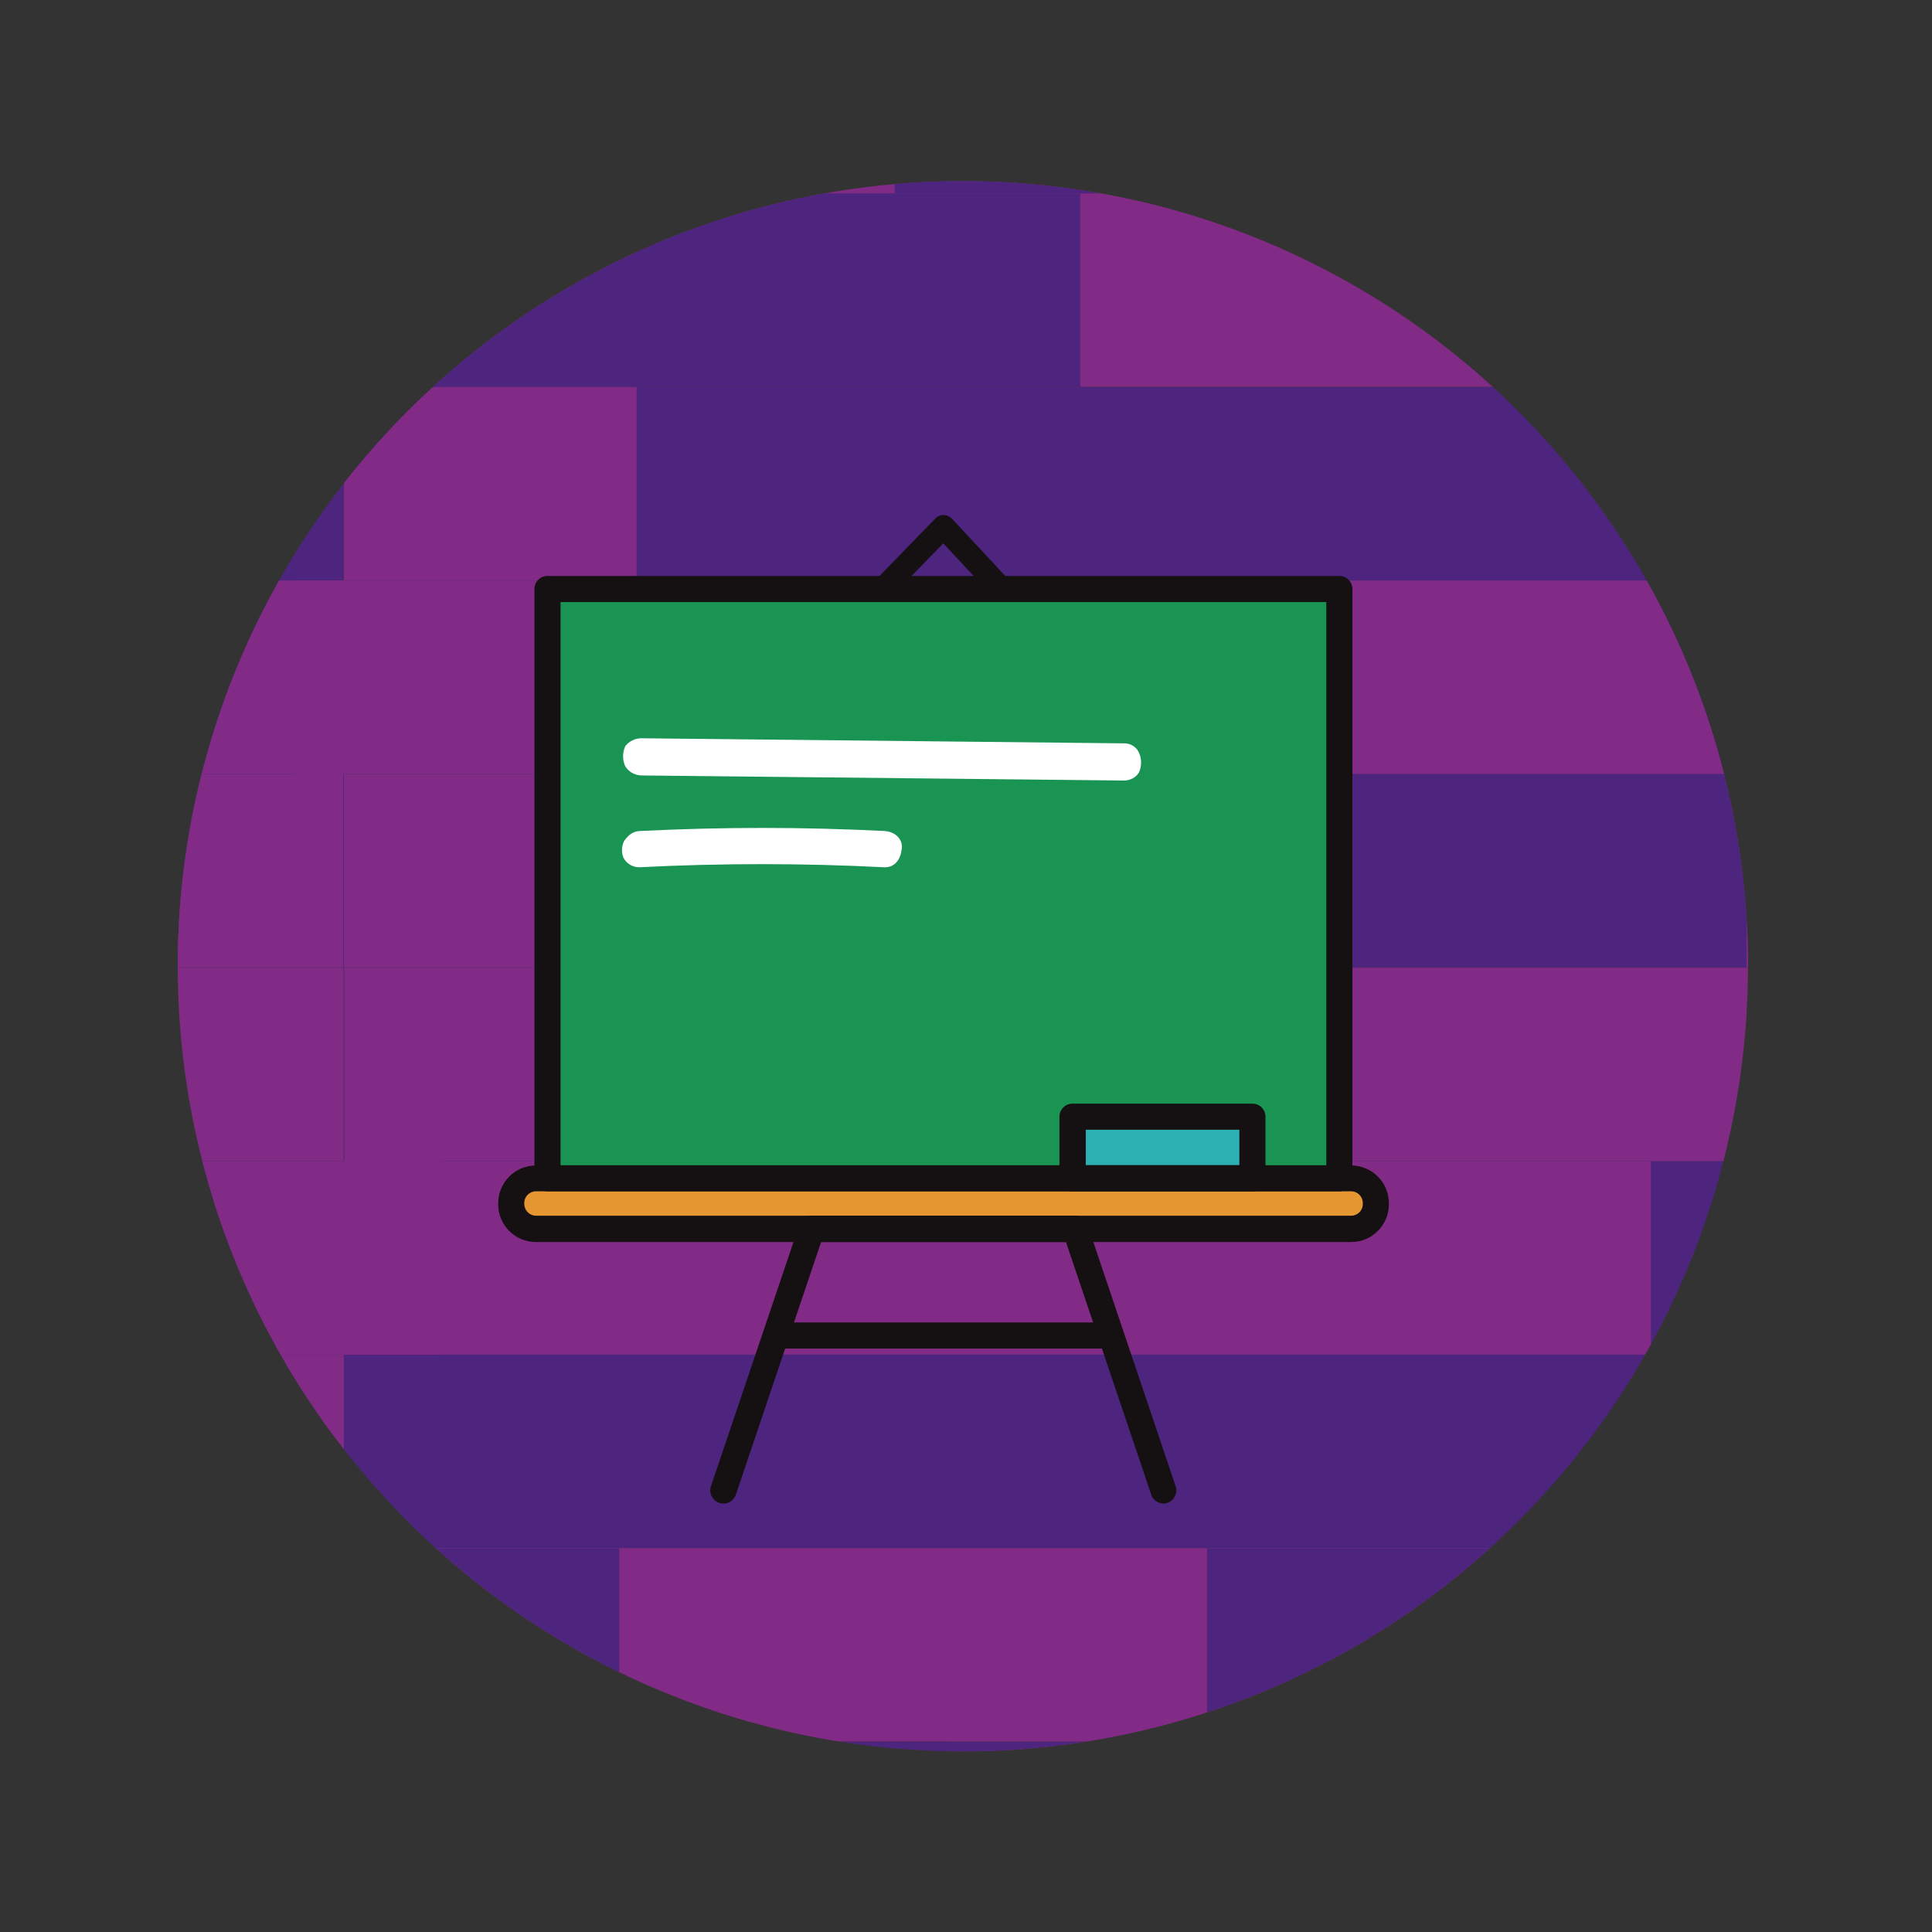 <?xml version="1.0" encoding="utf-8"?>
<!-- Generator: Adobe Illustrator 21.0.2, SVG Export Plug-In . SVG Version: 6.00 Build 0)  -->
<svg version="1.1" id="Capa_1" xmlns="http://www.w3.org/2000/svg" xmlns:xlink="http://www.w3.org/1999/xlink" x="0px" y="0px"
	 viewBox="0 0 800 800" style="enable-background:new 0 0 800 800;" xml:space="preserve">
<rect x="0" y="0" width="800" height="800" fill="#333333" stroke="none"/>
<style type="text/css">
	.st0{clip-path:url(#SVGID_2_);}
	.st1{clip-path:url(#SVGID_4_);}
	.st2{fill:#4D257E;}
	.st3{fill:#822B86;}
	.st4{fill:#199453;}
	.st5{fill:#E69732;}
	.st6{fill:#2DB0B2;}
	.st7{fill:#151011;}
	.st8{fill:#FFFFFF;}
</style>
<g>
	<defs>
		<circle id="SVGID_1_" cx="398.7" cy="400.1" r="325.1"/>
	</defs>
	<clipPath id="SVGID_2_">
		<use xlink:href="#SVGID_1_"  style="overflow:visible;"/>
	</clipPath>
	<g class="st0">
		<defs>
			<rect id="SVGID_3_" width="808.3" height="796.8"/>
		</defs>
		<clipPath id="SVGID_4_">
			<use xlink:href="#SVGID_3_"  style="overflow:visible;"/>
		</clipPath>
		<g class="st1">
			<rect x="-291.9" class="st2" width="434.2" height="80.1"/>
			<rect x="-520" y="80.1" class="st3" width="662.3" height="80.1"/>
			<rect x="28.4" y="80.1" class="st2" width="114" height="80.1"/>
			<rect x="28.4" y="0" class="st3" width="114" height="80.1"/>
			<rect x="-520" y="160.3" class="st2" width="662.3" height="80.1"/>
			<rect x="-520" y="240.4" class="st2" width="662.3" height="80.1"/>
			<rect x="-398.8" y="240.4" class="st3" width="541.2" height="80.1"/>
			<rect x="-520" y="320.5" class="st3" width="662.3" height="80.1"/>
			<rect x="-273.6" y="320.5" class="st2" width="415.9" height="80.1"/>
			<rect x="60.8" y="320.5" class="st3" width="81.3" height="80.1"/>
			<rect x="142.4" y="0" class="st3" width="411.4" height="80.1"/>
			<rect x="370.5" class="st2" width="434.2" height="80.1"/>
			<rect x="142.4" y="80.1" class="st3" width="662.3" height="80.1"/>
			<rect x="142.4" y="80.1" class="st2" width="304.9" height="80.1"/>
			<rect x="690.7" y="80.1" class="st2" width="114" height="80.1"/>
			<rect x="690.7" y="0" class="st3" width="114" height="80.1"/>
			<rect x="142.4" y="160.3" class="st2" width="662.3" height="80.1"/>
			<rect x="142.4" y="240.4" class="st2" width="662.3" height="80.1"/>
			<rect x="142.4" y="160.3" class="st3" width="121.2" height="80.1"/>
			<rect x="122.6" y="240.4" class="st3" width="682.1" height="80.1"/>
			<rect x="142.4" y="320.5" class="st3" width="662.3" height="80.1"/>
			<rect x="388.8" y="320.5" class="st2" width="415.9" height="80.1"/>
			<rect x="723.2" y="320.5" class="st3" width="81.3" height="80.1"/>
			<rect x="393.3" y="721.2" class="st3" width="411.4" height="80.1"/>
			<rect x="142.4" y="721.2" class="st2" width="434.2" height="80.1"/>
			<rect x="142.4" y="641" class="st3" width="662.3" height="80.1"/>
			<rect x="499.8" y="641.1" class="st2" width="304.9" height="80.1"/>
			<rect x="142.4" y="641.1" class="st2" width="114" height="80.1"/>
			<rect x="142.4" y="721.2" class="st3" width="114" height="80.1"/>
			<rect x="142.4" y="560.9" class="st2" width="662.3" height="80.1"/>
			<rect x="142.4" y="480.8" class="st2" width="662.3" height="80.1"/>
			<rect x="683.5" y="560.9" class="st3" width="121.2" height="80.1"/>
			<rect x="142.4" y="480.8" class="st3" width="541.2" height="80.1"/>
			<rect x="142.4" y="400.7" class="st3" width="662.3" height="80.1"/>
			<rect x="142.4" y="400.7" class="st2" width="415.9" height="80.1"/>
			<rect x="142.6" y="400.7" class="st3" width="81.3" height="80.1"/>
			<rect x="-269.1" y="721.2" class="st3" width="411.4" height="80.1"/>
			<rect x="-520" y="641.1" class="st3" width="662.3" height="80.1"/>
			<rect x="-162.5" y="641.1" class="st2" width="304.9" height="80.1"/>
			<rect x="-520" y="560.9" class="st2" width="662.3" height="80.1"/>
			<rect x="-520" y="480.8" class="st2" width="662.3" height="80.1"/>
			<rect x="21.2" y="560.9" class="st3" width="121.2" height="80.1"/>
			<rect x="-520" y="480.8" class="st3" width="703.2" height="80.1"/>
			<rect x="-520" y="400.7" class="st3" width="662.3" height="80.1"/>
		</g>
	</g>
</g>
<g>
	<polyline class="st4" points="341,246.3 229.1,246.3 229.1,490.3 557.1,490.3 557.1,246.3 445.5,246.3 	"/>
	<path class="st5" d="M562.2,490.3H224.3c-5.6,0-10.2,4.6-10.2,10.2c0,0,0,0,0,0v0.5c0,5.6,4.6,10.2,10.2,10.2c0,0,0,0,0,0h337.6
		c5.6,0,10.2-4.6,10.2-10.2c0,0,0,0,0,0v-0.5C572.1,495,567.7,490.5,562.2,490.3z"/>
	<rect x="444.2" y="462.4" class="st6" width="74.4" height="25.5"/>
	<path class="st7" d="M554.6,493.3H226.7c-3,0-5.4-2.4-5.4-5.4l0,0V243.9c0-3,2.4-5.4,5.4-5.4h327.9c3,0,5.4,2.4,5.4,5.4
		c0,0,0,0,0,0v244.1C560,490.9,557.6,493.3,554.6,493.3z M332.8,249.3H232.1v233.2h317.1V249.3H332.8z"/>
	<path class="st7" d="M518.6,493.3h-74.5c-3,0-5.4-2.4-5.4-5.4v0v-25.5c0-3,2.4-5.4,5.4-5.4h0h74.5c3,0,5.4,2.4,5.4,5.4v25.5
		C524,490.9,521.6,493.3,518.6,493.3z M449.6,482.5h63.6v-14.7h-63.6L449.6,482.5z"/>
	<path class="st7" d="M481.8,622.6c-2.3,0-4.4-1.5-5.1-3.7l-35.3-104.6H340l-35.3,104.6c-1,2.8-4,4.4-6.9,3.4c-2.8-1-4.4-4-3.4-6.9
		l0,0L331,507.1c0.7-2.2,2.8-3.7,5.1-3.7h109.1c2.3,0,4.4,1.5,5.1,3.7l36.5,108.3c1,2.8-0.6,5.9-3.4,6.9c0,0,0,0,0,0
		C483,622.5,482.4,622.6,481.8,622.6z"/>
	<path class="st7" d="M458.4,558.4H323.2c-3,0-5.4-2.4-5.4-5.4c0-3,2.4-5.4,5.4-5.4h135.2c3,0,5.4,2.4,5.4,5.4
		C463.8,555.9,461.4,558.4,458.4,558.4L458.4,558.4z"/>
	<path class="st7" d="M559.5,514.3H221.9c-8.6,0-15.6-7-15.6-15.6v-0.5c0-8.6,7-15.6,15.6-15.6h337.6c8.6,0,15.6,7,15.6,15.6v0.5
		C575.1,507.3,568.1,514.3,559.5,514.3z M221.9,493.3c-2.6,0-4.8,2.1-4.8,4.8v0.5c0,2.6,2.2,4.8,4.8,4.8h337.6
		c2.6,0,4.8-2.1,4.8-4.8v-0.5c0-2.6-2.1-4.8-4.8-4.8H221.9z"/>
	<path class="st7" d="M367.5,248.7l-6.8-6.6l26.6-27.4c0.9-0.9,2.1-1.5,3.5-1.4c1.3,0,2.5,0.6,3.4,1.5l25.5,27.4l-7,6.5l-22.1-23.7
		L367.5,248.7z"/>
	<path class="st8" d="M465.4,307.8l-199.8-2.1c-2.6,0-5.1,1.2-6.7,3.3c-1.2,2.6-1.2,5.7,0,8.3c1.4,2.3,3.9,3.7,6.7,3.8l199.8,2.1
		l0,0c2.5,0,4.9-1.2,6.2-3.3c1.2-2.6,1.2-5.7,0-8.3C470.5,309.2,468,307.7,465.4,307.8z"/>
	<path class="st8" d="M366.3,344.1c-33.7-1.7-67.4-1.7-101.2,0c-2.9,0-5,1.7-6.7,4.2c-1.2,2.5-1.2,5.8,0.4,7.9
		c1.4,1.8,3.5,2.9,5.8,2.9h0.4c33.3-1.7,67.5-1.7,100.8,0c4.6,0.4,7.1-3.3,7.5-7.1C374.2,348.6,371.7,344.5,366.3,344.1z"/>
</g>
</svg>
